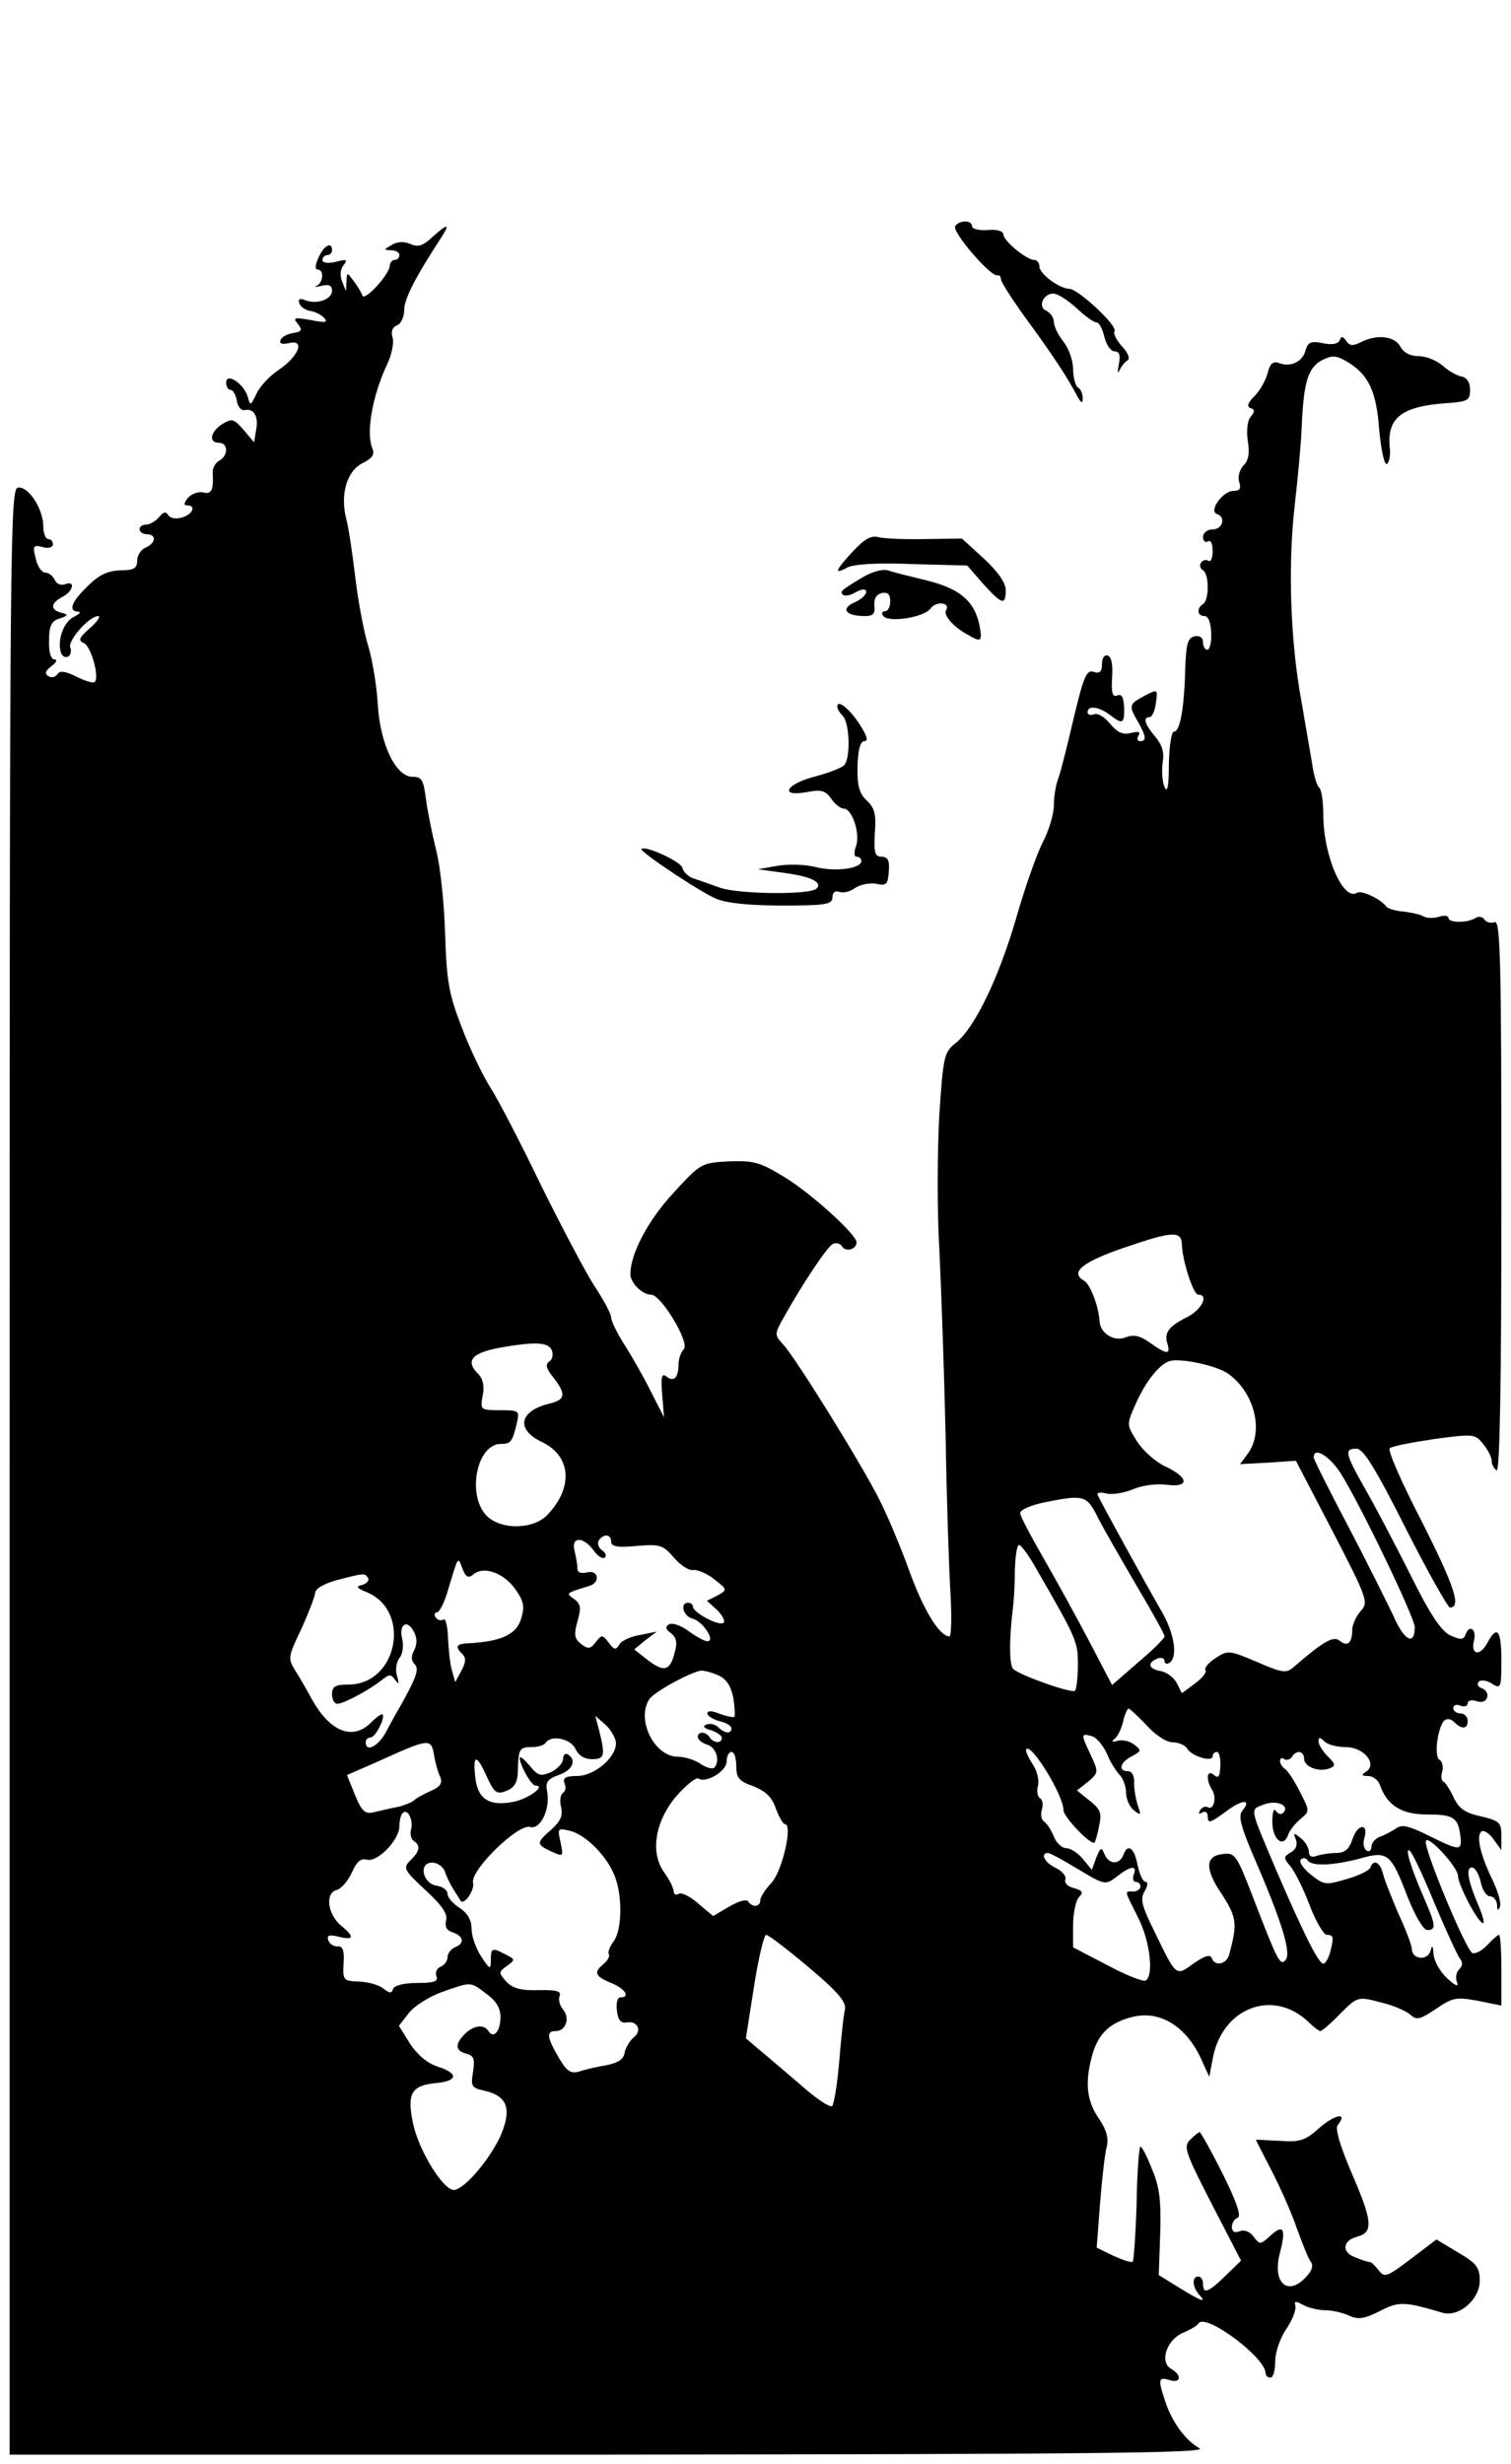 <?xml version="1.0" encoding="UTF-8" standalone="no"?> <svg xmlns="http://www.w3.org/2000/svg" version="1.0" width="314pt" height="512pt" viewBox="0 0 314 512" preserveAspectRatio="xMidYMid meet"><g transform="translate(0,512) scale(0.1,-0.1)" fill="#000000" stroke="none"><path d="M1985 4650 c-7 -12 75 -107 88 -102 4 1 7 -3 7 -8 0 -6 24 -43 53 -83 57 -78 83 -118 104 -157 9 -17 13 -20 13 -8 0 9 -4 20 -10 23 -5 3 -10 21 -10 38 0 18 -9 43 -20 57 -11 14 -20 32 -20 41 0 9 -7 19 -15 23 -19 7 -8 36 14 36 9 0 30 -14 48 -30 18 -17 36 -30 42 -30 5 0 12 -13 16 -30 4 -16 13 -30 21 -30 10 0 13 -8 9 -27 -3 -16 -2 -21 1 -13 4 8 11 18 17 21 6 4 1 16 -11 29 -12 13 -19 27 -16 32 7 11 -76 88 -94 88 -20 0 -62 31 -62 46 0 8 -5 14 -11 14 -16 0 -64 40 -64 53 0 7 -14 11 -33 9 -17 -1 -32 2 -32 8 0 13 -27 13 -35 0z"></path><path d="M898 4627 c-19 -18 -30 -21 -45 -14 -14 6 -28 5 -39 -2 -17 -10 -18 -10 -1 -11 9 0 17 -4 17 -10 0 -5 -4 -10 -10 -10 -5 0 -10 -6 -10 -12 -1 -19 -53 -75 -57 -62 -2 6 -10 20 -18 30 -14 19 -14 19 -15 -1 l-1 -20 -8 20 c-5 12 -4 26 3 34 9 12 6 13 -16 7 -17 -4 -28 -2 -28 4 0 5 5 10 10 10 6 0 10 5 10 10 0 19 -17 10 -28 -15 -7 -15 -8 -25 -2 -25 14 0 12 -27 -2 -34 -7 -3 -3 -3 10 0 15 4 22 1 22 -10 0 -18 -31 -29 -55 -20 -12 5 -16 3 -13 -6 2 -7 12 -14 22 -16 10 -1 24 -8 30 -15 8 -9 2 -10 -28 -4 -35 6 -38 5 -27 -8 10 -13 8 -16 -10 -19 -12 -2 -24 -8 -26 -15 -3 -7 3 -9 17 -6 35 9 21 -27 -20 -55 -19 -12 -40 -35 -47 -50 -12 -25 -13 -26 -18 -7 -8 28 -45 52 -45 30 0 -8 4 -15 9 -15 5 0 11 -10 13 -22 2 -13 9 -22 17 -20 19 4 29 -14 23 -43 l-4 -24 -22 26 c-20 23 -24 24 -44 12 -25 -16 -29 -39 -7 -39 19 0 20 -26 1 -37 -8 -4 -14 -15 -14 -23 2 -38 -2 -48 -20 -43 -10 2 -24 -3 -31 -11 -9 -11 -10 -16 -2 -16 19 0 12 -18 -10 -25 -13 -4 -24 -2 -29 4 -5 9 -10 8 -20 -4 -7 -8 -19 -15 -26 -15 -8 0 -14 -4 -14 -10 0 -5 7 -10 15 -10 21 0 19 -19 -3 -28 -9 -4 -17 -16 -17 -27 0 -16 -7 -20 -35 -20 -26 -1 -44 -9 -68 -33 -34 -33 -41 -52 -19 -53 6 0 2 -5 -10 -11 -21 -10 -35 -50 -26 -75 3 -7 9 -10 15 -7 5 3 7 12 4 19 -5 15 40 65 58 65 6 0 -2 -12 -17 -25 -23 -20 -25 -26 -13 -31 15 -6 33 -70 23 -81 -3 -3 -20 2 -38 11 -24 12 -35 13 -40 5 -4 -6 -12 -8 -18 -4 -9 5 -7 11 6 21 10 7 13 14 6 14 -7 0 -12 15 -11 39 0 31 5 41 22 46 18 6 19 8 3 12 -23 6 -22 20 3 33 23 12 27 35 5 26 -9 -3 -18 1 -21 9 -4 8 -12 15 -19 15 -7 0 -15 10 -19 23 -9 33 -8 36 14 30 11 -3 20 0 20 6 0 6 -4 11 -10 11 -5 0 -10 12 -10 26 0 36 -30 83 -52 81 -17 -1 -18 -72 -18 -2044 l0 -2043 1248 0 c983 1 1242 3 1225 13 -29 16 -57 54 -71 96 -16 47 -15 53 8 46 24 -8 27 10 4 23 -25 14 -10 60 24 75 15 6 30 15 33 20 15 21 139 -71 139 -104 0 -5 5 -9 10 -9 6 0 10 15 10 34 0 18 10 48 23 67 13 19 21 41 19 48 -3 10 0 11 16 2 11 -6 32 -11 46 -11 14 0 36 -5 49 -11 19 -9 32 -7 64 9 40 21 52 20 130 -3 34 -11 79 28 78 67 0 27 -7 36 -45 58 l-45 27 -54 -41 c-49 -37 -54 -39 -66 -23 -7 9 -15 17 -18 17 -3 0 -17 4 -31 10 -29 11 -26 35 5 43 33 9 31 32 -10 127 -27 63 -37 98 -31 105 22 27 -6 22 -38 -6 -30 -27 -41 -30 -83 -27 -27 1 -49 3 -49 2 0 -1 15 -30 33 -65 18 -35 42 -89 52 -119 11 -30 23 -61 28 -68 7 -8 4 -19 -8 -32 -39 -43 -72 -13 -55 50 13 50 7 60 -21 34 -20 -18 -21 -18 -34 -1 -7 10 -19 15 -29 11 -10 -4 -16 -1 -16 9 0 8 5 17 12 19 8 3 -2 33 -31 91 -24 48 -46 87 -48 87 -2 0 -11 -7 -20 -16 -14 -14 -10 -26 45 -133 l61 -118 -33 -32 c-36 -35 -46 -38 -46 -16 0 8 -4 15 -10 15 -14 0 -12 -23 3 -39 16 -17 2 -12 -46 18 l-39 24 3 86 c2 67 -1 97 -17 134 -10 26 -21 47 -24 47 -3 0 -7 -53 -8 -118 -2 -64 -6 -119 -8 -121 -2 -3 -20 3 -40 12 l-35 17 7 92 c4 51 10 104 14 118 4 17 0 34 -17 59 -25 37 -29 75 -13 132 13 45 38 68 86 79 56 13 111 -22 141 -90 l16 -35 7 37 c19 106 124 147 198 78 11 -11 23 -20 26 -20 3 0 22 16 41 36 36 36 37 36 83 24 26 -6 54 -18 63 -26 13 -12 20 -10 53 12 35 24 42 25 87 17 l49 -10 0 73 c0 41 -2 74 -5 74 -2 0 -13 -9 -24 -21 -11 -12 -25 -19 -31 -17 -13 4 -102 218 -97 233 5 13 67 -55 67 -73 0 -17 37 -89 50 -97 6 -4 3 10 -6 32 -23 53 -29 83 -15 83 6 0 14 -13 18 -30 3 -16 12 -30 19 -30 8 0 14 -8 15 -17 0 -12 2 -14 6 -5 3 8 -4 32 -15 55 -26 53 -35 94 -23 102 5 3 17 -5 25 -17 l16 -22 0 30 c0 27 -4 31 -42 40 -33 7 -46 16 -57 39 -8 17 -17 31 -21 33 -5 2 -6 11 -3 21 3 10 0 22 -6 25 -11 7 -4 65 10 81 6 5 14 4 21 -3 16 -16 28 -15 28 3 0 8 -7 15 -15 15 -8 0 -15 5 -15 11 0 6 7 9 15 5 8 -3 15 -1 15 5 0 6 9 8 20 4 22 -7 30 20 8 28 -7 2 -9 8 -5 13 4 4 17 3 27 -4 19 -12 20 -9 20 48 0 64 -9 75 -30 35 -15 -27 -34 -23 -27 6 6 23 -9 35 -17 14 -4 -12 -10 -13 -32 -3 -19 9 -42 43 -84 128 -32 63 -74 144 -94 178 -41 73 -43 82 -17 82 14 0 39 -40 102 -165 46 -91 88 -165 92 -165 24 0 10 43 -57 176 -42 81 -73 151 -68 155 4 4 45 12 92 19 82 11 85 11 102 -10 10 -12 18 -28 18 -36 0 -7 5 -16 10 -19 7 -4 10 188 10 569 0 489 -2 575 -14 570 -8 -3 -17 0 -21 5 -3 6 -12 8 -18 4 -17 -11 -57 -11 -57 0 0 4 -9 6 -20 2 -11 -3 -25 -3 -32 1 -6 4 -25 8 -41 10 -16 1 -32 6 -36 10 -11 16 -52 35 -61 29 -29 -18 -70 78 -70 161 0 29 -4 55 -9 58 -4 3 -11 25 -14 48 -4 24 -14 81 -22 128 -23 123 -29 279 -15 405 7 61 14 136 15 167 4 94 13 123 41 139 22 11 29 11 51 -1 46 -27 63 -60 69 -142 4 -43 11 -75 16 -72 5 3 8 19 6 34 -6 64 26 87 127 93 35 3 40 6 40 27 0 16 -7 26 -19 28 -10 2 -28 13 -39 23 -12 10 -33 19 -49 19 -17 0 -31 7 -38 20 -12 22 -49 26 -82 9 -16 -8 -23 -8 -30 2 -7 11 -11 11 -14 2 -4 -8 -16 -10 -35 -6 -25 5 -31 2 -36 -15 -6 -24 -32 -36 -56 -26 -12 4 -18 -2 -23 -22 -4 -15 -16 -36 -27 -47 -14 -14 -17 -22 -8 -25 9 -3 9 -7 0 -18 -7 -8 -9 -29 -6 -50 4 -25 2 -41 -9 -51 -8 -9 -12 -23 -9 -34 5 -14 1 -19 -12 -19 -22 0 -52 -42 -34 -48 19 -6 12 -32 -9 -32 -11 0 -20 -7 -20 -16 0 -8 5 -12 10 -9 6 4 10 -5 10 -20 0 -14 -4 -24 -9 -20 -5 3 -12 1 -15 -4 -4 -5 -2 -12 4 -16 13 -8 13 -62 0 -70 -14 -9 -12 -25 3 -25 8 0 13 -13 14 -35 1 -19 -3 -35 -8 -35 -5 0 -9 7 -9 16 0 9 -7 14 -17 12 -15 -3 -18 -15 -20 -68 -2 -82 -11 -130 -23 -130 -6 0 -10 -30 -11 -67 0 -47 -3 -62 -9 -48 -5 11 -6 34 -4 50 4 22 -1 37 -15 54 -22 26 -27 41 -12 41 5 0 11 13 13 29 4 29 4 30 -24 15 -32 -17 -33 -20 -13 -54 17 -30 18 -40 4 -40 -5 0 -7 5 -3 12 5 8 0 9 -16 5 -17 -4 -28 1 -43 19 -11 14 -26 23 -33 20 -8 -3 -14 -1 -14 4 0 15 23 12 46 -5 27 -21 31 -19 30 15 -1 21 -5 29 -14 25 -10 -4 -13 5 -11 37 2 26 -1 43 -9 46 -7 2 -12 -5 -12 -18 0 -16 -5 -20 -17 -16 -15 5 -21 -9 -42 -97 -13 -56 -27 -112 -32 -125 -5 -13 -9 -37 -9 -55 0 -18 -10 -52 -23 -77 -13 -25 -38 -97 -56 -160 -36 -123 -86 -227 -126 -258 -23 -18 -25 -28 -33 -148 -4 -71 -5 -196 0 -279 4 -82 10 -256 13 -385 2 -129 7 -277 10 -328 3 -50 2 -92 -2 -92 -21 1 -53 53 -83 135 -18 50 -46 117 -63 150 -35 70 -171 290 -199 321 -19 21 -19 22 2 59 38 68 88 143 100 150 7 4 16 2 20 -5 8 -12 30 -6 30 9 0 16 -97 104 -151 136 -49 30 -63 34 -114 32 -58 -3 -59 -4 -116 -66 -52 -56 -89 -126 -89 -168 0 -19 25 -43 43 -43 21 0 81 -100 68 -113 -6 -6 -11 -21 -11 -32 0 -28 -10 -37 -25 -25 -10 8 -12 -1 -9 -37 l4 -48 -28 55 c-15 30 -40 74 -55 97 -15 24 -27 48 -27 56 0 7 -16 37 -36 67 -19 30 -69 125 -111 210 -41 85 -88 176 -105 202 -16 26 -43 82 -59 125 -26 67 -31 94 -34 193 -2 63 -10 142 -19 175 -8 33 -18 81 -21 106 -5 39 -9 45 -27 45 -35 -1 -68 67 -73 151 -2 37 -11 91 -19 118 -9 28 -21 91 -27 140 -6 50 -14 106 -19 125 -14 53 1 102 34 118 20 10 25 18 20 30 -14 32 0 110 30 174 10 20 15 46 12 56 -4 13 -1 22 9 26 8 3 15 17 15 32 0 23 23 68 78 152 18 28 12 28 -20 -1z m1558 -2092 c1 -35 24 -105 34 -105 23 0 7 -31 -22 -46 -40 -20 -49 -33 -42 -56 7 -23 -1 -23 -36 2 -21 15 -34 18 -52 11 -23 -9 -52 9 -53 34 -2 31 -19 76 -32 84 -31 17 -4 39 84 69 99 34 118 35 119 7z m-1309 -221 c3 -9 1 -19 -6 -23 -8 -5 -6 -15 9 -33 27 -35 25 -46 -7 -54 -64 -15 -72 -54 -17 -80 61 -29 66 -94 12 -151 -30 -32 -99 -32 -128 -1 -40 44 -19 148 31 148 20 0 24 4 33 43 6 26 5 27 -35 27 -41 0 -41 1 -36 30 4 19 1 34 -8 44 -30 29 -15 46 50 57 71 12 95 10 102 -7z m1405 -48 c54 -38 75 -118 42 -165 l-17 -23 58 3 58 4 76 -146 c73 -141 75 -148 59 -166 -10 -11 -18 -29 -18 -40 0 -27 -10 -35 -26 -22 -13 11 -35 -2 -96 -55 -15 -13 -23 -12 -76 11 -57 24 -60 25 -86 8 -14 -9 -24 -21 -21 -25 3 -5 -7 -17 -22 -28 l-27 -20 -11 22 c-6 11 -21 22 -33 24 -25 4 -29 17 -7 26 8 3 15 1 15 -5 0 -6 5 -7 10 -4 19 12 10 65 -19 112 -27 47 -122 219 -130 237 -2 5 6 6 18 3 12 -3 38 1 56 9 19 8 50 12 70 9 47 -6 46 15 -3 38 -20 9 -47 33 -59 52 -22 35 -22 35 -3 78 21 47 48 81 70 89 22 7 98 -9 122 -26z m234 -207 c41 -65 154 -300 154 -320 0 -39 -22 -28 -44 23 -14 29 -56 114 -95 188 -39 74 -71 138 -71 142 0 23 33 3 56 -33z m-505 -91 c11 -22 48 -86 80 -141 32 -54 59 -102 59 -107 0 -4 -25 -29 -55 -54 l-54 -47 -46 88 c-25 48 -68 126 -95 173 -27 47 -50 90 -50 96 0 7 21 16 48 22 84 17 90 16 113 -30z m-1011 -51 c0 -10 13 -13 53 -9 49 4 55 2 78 -25 13 -15 31 -27 40 -25 8 1 28 -7 43 -19 28 -22 28 -22 7 -34 l-22 -11 20 -18 c11 -10 18 -23 15 -27 -6 -10 -64 20 -64 33 0 4 -4 8 -10 8 -18 0 -10 -28 9 -33 21 -5 49 -47 31 -47 -6 0 -24 10 -39 21 -16 12 -34 18 -41 14 -8 -5 -7 -10 4 -18 12 -9 14 -20 8 -41 -10 -38 -22 -41 -56 -15 l-28 22 23 19 24 18 -35 -7 c-19 -3 -39 -12 -43 -20 -7 -12 -11 -11 -22 4 -13 17 -15 17 -27 1 -11 -14 -16 -15 -30 -4 -14 11 -16 19 -8 47 8 28 7 36 -6 46 -18 13 -21 12 31 28 23 7 19 34 -5 28 -13 -3 -20 0 -20 8 0 8 -3 24 -6 37 -8 30 19 30 40 0 9 -12 19 -18 23 -14 4 4 1 11 -6 15 -7 5 -10 14 -7 20 10 15 26 14 26 -2z m885 -59 c83 -144 85 -149 85 -197 0 -26 -3 -50 -6 -54 -6 -6 -112 31 -128 45 -9 7 -9 62 -1 128 2 14 4 49 4 78 1 28 4 52 9 52 4 0 21 -23 37 -52z m-1171 -9 c21 18 63 3 87 -31 17 -24 20 -36 12 -61 -9 -32 -40 -47 -105 -51 -30 -1 -34 -6 -17 -23 8 -8 7 -17 -2 -34 l-13 -24 -7 25 c-4 14 -7 44 -8 68 -1 24 -5 41 -10 37 -5 -3 -12 -1 -16 5 -3 5 -2 10 3 10 5 0 15 19 22 43 23 76 21 74 31 48 7 -18 12 -21 23 -12z m-219 -8 c3 -5 -3 -11 -12 -14 -14 -3 -13 -6 9 -15 94 -39 64 -192 -38 -192 -27 0 -34 -4 -34 -20 0 -11 5 -20 11 -20 13 0 67 29 92 49 16 13 19 13 28 1 8 -11 9 -9 4 8 -4 13 -1 29 5 37 7 8 9 26 6 39 -8 31 10 43 24 16 7 -13 7 -26 1 -38 -7 -13 -7 -22 1 -30 10 -10 2 -30 -33 -92 -5 -8 -17 -30 -26 -47 -16 -31 -43 -45 -43 -23 0 6 5 10 10 10 10 0 31 41 25 48 -2 2 -13 -6 -24 -17 -38 -38 -85 -19 -122 47 -11 20 -27 48 -36 62 -15 24 -14 29 13 85 15 33 28 67 29 75 0 9 17 19 45 27 58 15 58 15 65 4z m728 -202 c17 -8 26 -22 31 -47 3 -20 4 -37 2 -39 -2 -2 -15 1 -30 6 -16 7 -26 7 -26 1 0 -5 11 -12 25 -16 14 -3 25 -10 25 -15 0 -12 -14 -11 -27 2 -6 6 -17 9 -25 6 -9 -4 -5 -8 10 -12 12 -4 22 -11 22 -16 0 -12 -17 -11 -25 1 -8 13 -25 13 -25 1 0 -5 9 -13 20 -16 19 -6 27 -35 14 -48 -4 -3 -16 0 -28 8 -11 8 -33 15 -47 15 -49 0 -87 76 -60 119 9 15 86 57 108 60 7 0 23 -4 36 -10z m890 -104 c18 -20 41 -35 54 -35 12 0 26 -6 30 -13 9 -16 53 -29 53 -16 0 5 4 9 9 9 4 0 8 -13 7 -29 -1 -22 -4 -27 -13 -19 -15 13 -18 -9 -4 -31 10 -16 3 -43 -9 -36 -5 3 -12 0 -16 -6 -4 -8 -3 -9 4 -5 7 4 12 1 12 -10 0 -13 6 -11 36 11 35 27 57 28 35 2 -8 -11 -2 -34 28 -103 57 -132 75 -194 62 -207 -11 -11 -15 -5 -71 141 -30 77 -34 83 -58 80 -38 -4 -39 -31 -2 -85 30 -47 32 -60 14 -125 -6 -20 -30 -24 -36 -6 -3 8 -15 4 -37 -11 -38 -28 -36 -29 -83 68 -26 52 -29 67 -19 82 6 11 7 19 2 19 -6 0 -13 16 -17 35 -7 37 -21 46 -30 20 -8 -20 -30 -19 -39 3 -6 15 -8 14 -17 -8 l-9 -25 -19 23 c-10 12 -25 22 -34 22 -9 0 -21 11 -26 24 -5 13 -14 27 -20 31 -6 4 -8 15 -5 25 3 10 2 21 -4 24 -5 3 -7 15 -4 26 3 11 -2 32 -12 46 -9 14 -15 28 -12 30 11 11 77 -96 77 -127 0 -14 58 -75 65 -67 1 2 6 17 9 34 6 27 3 35 -20 53 l-26 21 23 18 c22 19 22 20 6 55 -21 44 -21 46 1 40 10 -2 24 -19 32 -36 7 -18 20 -38 27 -45 7 -7 13 -24 13 -36 0 -13 7 -30 16 -37 15 -12 16 -11 8 11 -4 14 -8 35 -7 48 0 13 -5 22 -13 22 -21 0 -17 18 8 31 20 11 21 12 4 25 -10 7 -25 10 -34 7 -11 -3 -13 -2 -6 4 6 4 14 20 18 36 3 15 9 27 11 27 3 0 20 -16 38 -35z m-1103 -37 c0 -30 -45 -68 -81 -68 -23 0 -30 -4 -26 -15 4 -8 2 -17 -3 -20 -6 -4 -7 -17 -4 -30 4 -17 -1 -29 -20 -46 -32 -28 -32 -31 0 -46 25 -11 25 -11 19 19 -7 30 -6 30 20 24 34 -9 79 -55 94 -98 15 -43 13 -109 -4 -132 -8 -10 -12 -22 -10 -26 3 -4 -2 -13 -10 -20 -22 -18 -19 -26 15 -40 29 -12 41 -30 19 -30 -6 0 -9 -12 -7 -27 2 -20 8 -27 20 -25 23 4 33 -17 15 -31 -8 -7 -17 -21 -19 -32 -2 -14 -14 -21 -38 -26 -19 -3 -45 -9 -56 -13 -18 -5 -26 0 -43 29 -25 43 -26 55 -6 55 21 0 30 27 15 45 -7 8 -10 21 -7 28 4 10 -7 13 -44 12 -37 -1 -54 4 -67 18 -16 18 -16 20 1 32 18 13 18 14 -2 24 -28 15 -31 14 -31 -11 0 -21 -2 -21 -20 7 -11 17 -20 42 -20 57 0 18 -8 33 -25 44 -14 9 -25 22 -25 29 0 8 -10 15 -22 17 -30 4 -39 48 -10 48 11 0 22 -8 26 -17 3 -10 11 -27 18 -38 7 -11 14 -22 15 -24 7 -11 30 22 26 37 -6 26 94 124 119 116 21 -6 42 37 35 74 -4 19 1 26 24 34 29 10 38 31 19 43 -5 3 -10 -1 -10 -10 0 -8 -11 -20 -25 -27 -21 -9 -27 -8 -44 13 -11 13 -20 21 -21 17 0 -15 24 -58 33 -58 23 0 -17 -29 -48 -34 -48 -9 -72 6 -77 49 -6 50 2 52 23 5 16 -35 21 -39 41 -31 16 6 23 17 24 37 1 50 3 54 28 54 14 0 27 4 30 9 11 17 52 9 62 -13 6 -13 18 -21 34 -21 27 0 28 7 15 60 l-8 30 22 -19 c11 -11 21 -28 21 -38z m1517 -8 c37 0 66 -35 42 -51 -11 -7 -10 -9 4 -9 10 0 20 -8 24 -17 15 -44 45 -63 99 -63 55 0 64 -6 69 -46 3 -30 -1 -30 -66 2 -42 21 -56 24 -68 15 -9 -6 -24 -14 -33 -17 -10 -4 -18 -13 -18 -21 0 -8 -5 -11 -10 -8 -6 4 -8 15 -5 25 10 32 -13 32 -24 0 -7 -22 -16 -30 -35 -30 -13 0 -31 -3 -40 -6 -10 -4 -16 -1 -16 9 0 8 -8 21 -17 28 -15 12 -16 12 -10 -3 4 -11 0 -21 -11 -27 -15 -9 -15 -11 -1 -28 9 -10 27 -46 40 -80 13 -35 30 -63 36 -63 15 0 15 -5 7 -37 -4 -13 -10 -23 -14 -23 -10 0 -42 65 -96 190 -59 139 -57 129 -27 141 27 10 55 -3 39 -18 -4 -4 -10 -2 -15 5 -4 6 -7 -4 -7 -23 0 -37 23 -56 33 -27 3 9 15 24 26 33 19 16 19 16 -2 57 -11 22 -25 43 -31 47 -5 3 -10 11 -10 16 0 6 4 8 9 4 5 -3 12 -1 16 5 9 15 25 12 25 -4 0 -17 31 -29 53 -20 13 5 13 8 -4 25 -10 10 -19 24 -19 31 0 9 3 9 12 0 7 -7 27 -12 45 -12z m-1895 -17 c3 -16 8 -36 13 -45 5 -13 0 -21 -22 -30 -15 -7 -30 -15 -33 -19 -3 -3 -17 -9 -32 -13 -16 -3 -38 -8 -50 -11 -19 -5 -26 1 -40 35 l-17 42 62 27 c110 50 113 50 119 14z m628 -22 c0 -25 6 -32 35 -42 25 -10 39 -22 47 -46 7 -18 15 -33 19 -33 17 0 -5 -96 -27 -121 -13 -14 -24 -30 -24 -37 0 -14 -16 -16 -25 -3 -3 6 -20 1 -39 -10 l-34 -20 -31 26 c-17 15 -35 24 -41 20 -5 -3 -10 -1 -10 5 0 7 -9 25 -20 40 -30 42 -18 109 28 161 19 21 38 36 43 34 16 -11 59 15 59 35 0 11 5 20 10 20 6 0 10 -13 10 -29z m-676 -133 c-2 -9 0 -19 6 -23 14 -9 13 -21 -7 -40 -16 -16 -14 -20 31 -62 34 -31 47 -50 43 -63 -3 -13 1 -21 14 -25 23 -8 25 -23 4 -31 -8 -4 -15 -13 -15 -20 0 -8 -6 -17 -14 -20 -8 -3 -12 -12 -9 -20 4 -11 -5 -14 -40 -14 -27 0 -47 -5 -50 -12 -3 -10 -7 -10 -20 0 -9 8 -32 14 -51 15 -32 1 -34 2 -32 38 2 26 -2 36 -12 35 -8 -1 -17 5 -20 13 -3 10 2 12 22 7 32 -8 33 0 5 23 -28 23 -34 67 -10 74 10 2 24 19 32 36 10 23 19 31 32 27 22 -5 67 41 67 70 0 11 3 24 7 27 10 11 23 -16 17 -35z m2126 -150 c24 -57 48 -109 53 -116 7 -9 7 -16 -1 -24 -6 -6 -8 -18 -4 -27 4 -10 -4 -7 -21 9 -15 14 -27 36 -28 50 -1 18 -3 20 -6 7 -6 -21 -38 -19 -39 3 0 8 -13 42 -28 74 -14 33 -29 70 -32 83 -6 24 -20 31 -26 13 -2 -6 -24 -17 -49 -24 -44 -13 -47 -13 -75 9 -16 13 -25 27 -21 31 4 5 11 4 15 -2 9 -12 54 -10 110 5 56 16 63 9 97 -80 16 -40 33 -69 41 -69 19 0 18 10 -7 67 -27 62 -40 105 -30 98 5 -2 28 -51 51 -107z m-739 68 c55 -33 56 -33 80 -15 29 23 43 24 35 4 -3 -8 -1 -15 4 -15 6 0 10 -4 10 -10 0 -5 -7 -10 -15 -10 -19 0 -19 4 10 -54 25 -49 33 -120 16 -131 -5 -3 -41 11 -80 32 l-71 37 0 46 c0 25 6 52 12 58 10 10 8 14 -10 19 -13 3 -21 11 -18 18 2 7 -6 17 -20 24 -22 10 -34 31 -16 31 4 0 32 -15 63 -34z m-561 -203 c62 -52 79 -73 76 -88 -3 -11 -8 -59 -12 -108 -4 -48 -11 -90 -15 -93 -5 -3 -35 17 -66 45 -32 27 -70 60 -86 73 l-27 23 17 108 c9 59 21 107 25 107 5 0 44 -30 88 -67z m-670 -55 c21 -15 30 -30 30 -49 0 -29 -14 -46 -25 -29 -9 15 -31 12 -49 -6 -21 -21 -20 -35 3 -41 16 -4 18 -11 14 -38 -5 -30 -3 -33 24 -39 48 -11 57 -38 33 -94 -23 -50 -76 -112 -97 -112 -22 0 -71 79 -84 135 -14 65 -5 82 47 87 45 4 48 20 4 34 -22 7 -43 25 -58 48 l-23 37 21 27 c12 15 43 34 68 43 62 22 59 22 92 -3z"></path><path d="M1773 3975 c-38 -41 -41 -50 -12 -34 14 7 63 10 135 7 l114 -3 33 -38 c39 -43 47 -46 47 -13 0 15 -16 38 -45 65 l-46 42 -77 -1 c-42 -1 -86 1 -97 4 -14 4 -29 -4 -52 -29z"></path><path d="M1790 3919 c-43 -26 -45 -28 -38 -35 4 -3 16 -1 27 6 14 7 21 7 21 0 0 -6 -11 -16 -25 -22 -29 -13 -17 -28 22 -28 18 0 22 5 20 22 -1 14 4 23 16 26 12 2 17 -3 17 -17 0 -12 -5 -21 -11 -21 -5 0 -8 -4 -4 -9 9 -16 86 -4 99 15 12 16 42 12 32 -4 -6 -10 15 -34 42 -49 32 -19 34 -17 27 20 -11 49 -41 74 -109 91 -33 8 -70 17 -81 21 -12 3 -34 -3 -55 -16z"></path><path d="M1740 3652 c0 -5 5 -13 11 -19 15 -15 17 -89 3 -103 -6 -6 -33 -16 -59 -23 -60 -15 -78 -43 -20 -33 31 6 40 4 52 -13 8 -12 20 -21 26 -21 18 0 35 -52 26 -78 -5 -13 -4 -22 1 -22 6 0 10 -4 10 -9 0 -16 -56 -23 -97 -12 -21 5 -56 6 -78 2 l-40 -7 57 -8 c52 -7 78 -19 65 -32 -13 -14 -165 -12 -202 2 -22 8 -48 17 -57 20 -9 4 -18 13 -20 21 -3 13 -77 47 -85 39 -5 -5 129 -94 157 -104 28 -11 93 -15 183 -13 45 1 57 4 57 17 0 10 6 14 14 11 8 -3 22 0 33 8 10 7 29 11 43 9 22 -5 25 -2 27 25 2 23 -2 31 -15 31 -14 0 -16 8 -14 49 3 39 0 52 -17 68 -15 14 -20 30 -19 71 1 35 6 52 14 52 9 0 6 11 -9 34 -21 33 -47 54 -47 38z"></path></g></svg> 